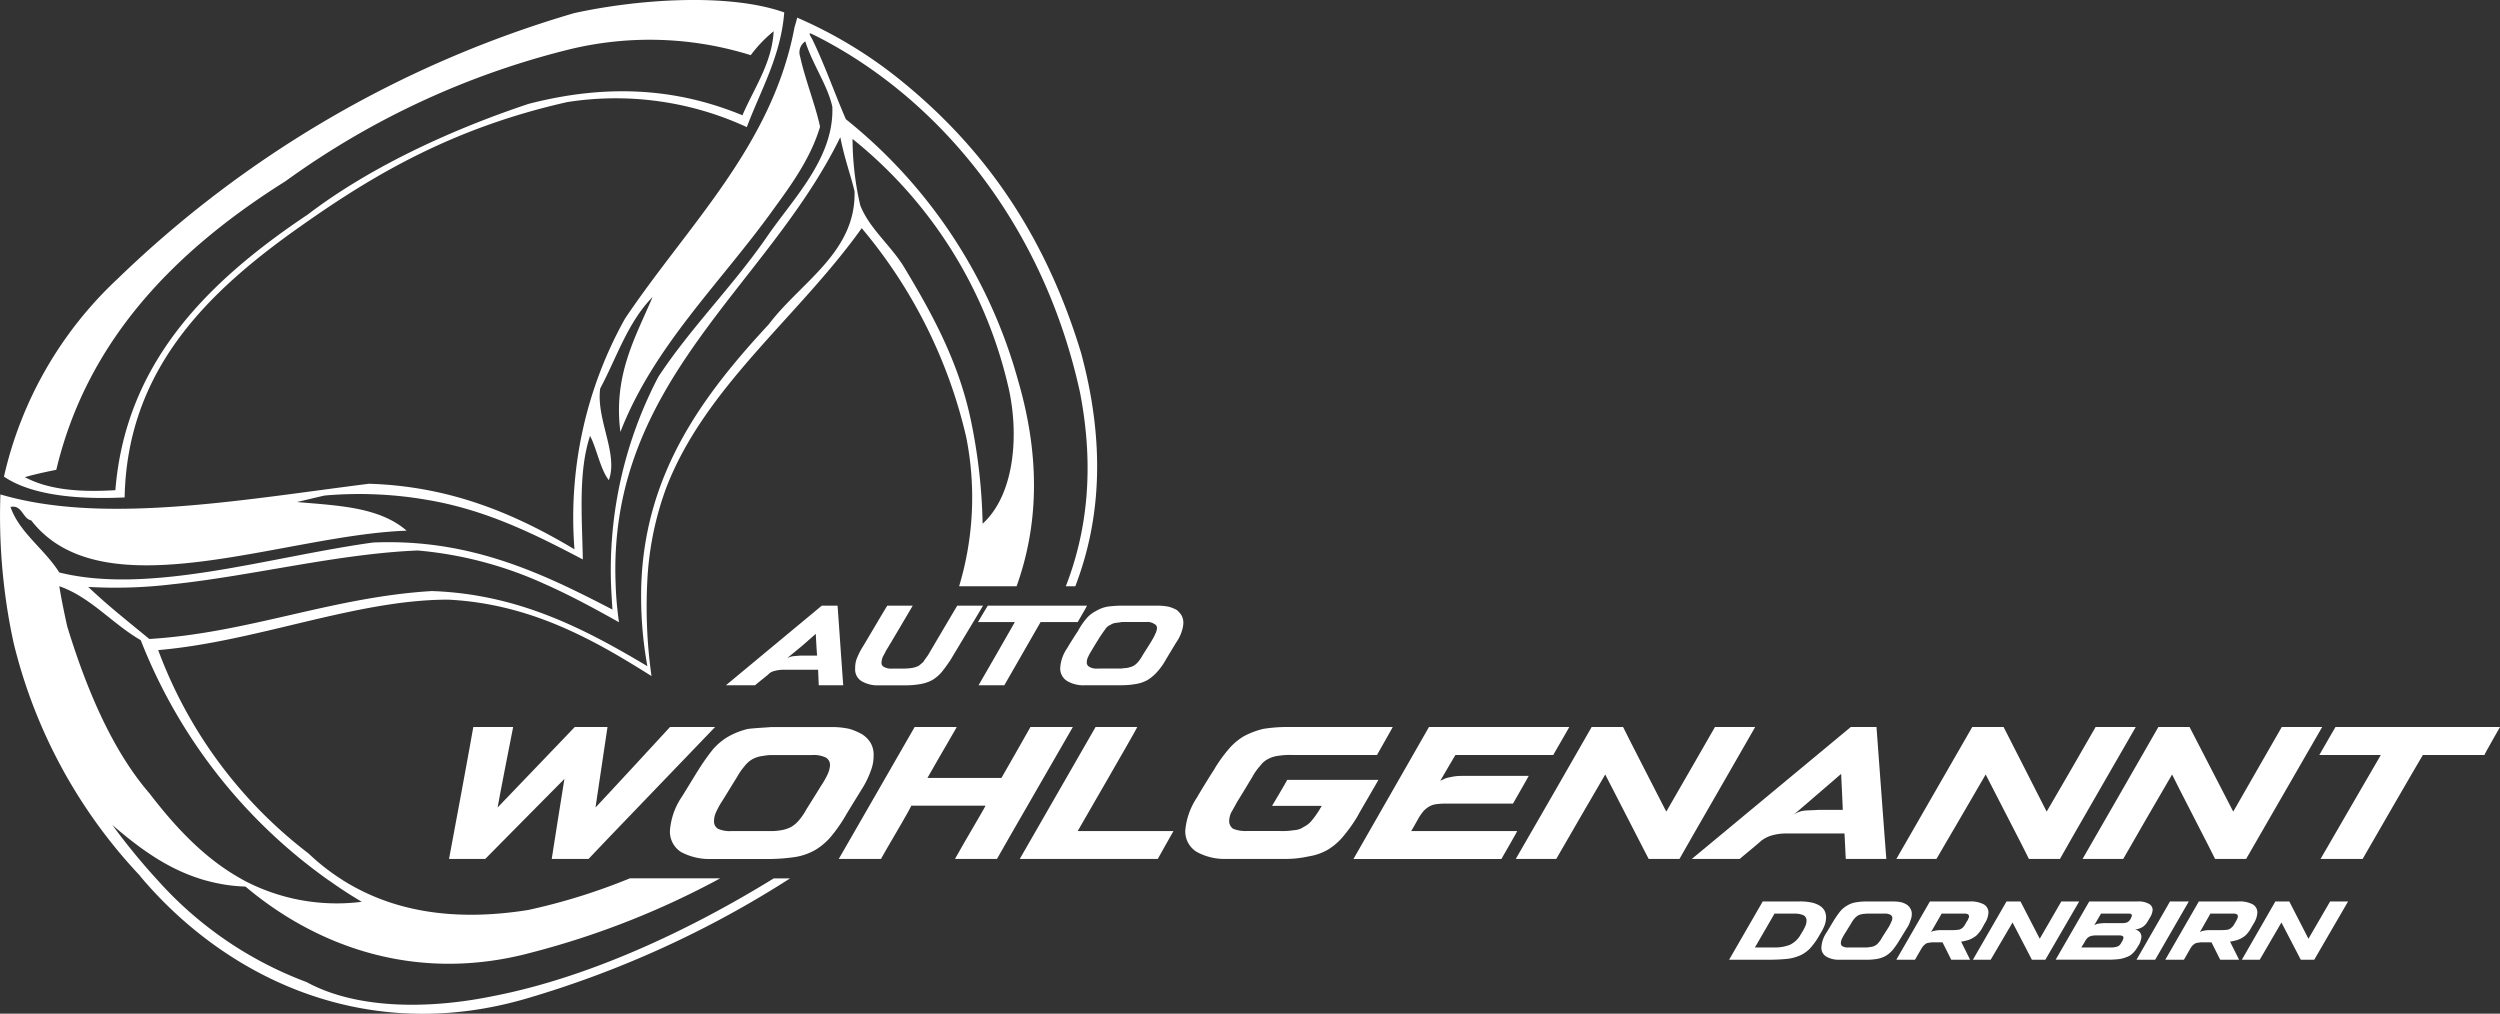 <svg id="Group_5857" data-name="Group 5857" xmlns="http://www.w3.org/2000/svg" xmlns:xlink="http://www.w3.org/1999/xlink" width="304.569" height="123.496" viewBox="0 0 304.569 123.496">
  <rect x="0" y="0" width="304.569" height="123.496" fill="#333333" stroke="none"/>
  <defs>
    <clipPath id="clip-path">
      <rect id="Rectangle_2933" data-name="Rectangle 2933" width="304.569" height="123.496" fill="#fff"/>
    </clipPath>
  </defs>
  <g id="Group_5857-2" data-name="Group 5857" clip-path="url(#clip-path)">
    <path id="Path_40252" data-name="Path 40252" d="M122.951,51.244a54.378,54.378,0,0,0-19.086-30.68,36.054,36.054,0,0,0,.936,8.08c1.1,2.82,3.735,4.9,5.334,7.523,3.346,5.555,6.713,11.573,8.207,18.97a67.9,67.9,0,0,1,1.368,12.3c3.8-3.451,4.44-10.469,3.241-16.192m-54.69,23.5c2.146,1,4.261,2.062,6.355,3.156-.074-1.063-.137-2.115-.179-3.156A50.76,50.76,0,0,1,80.2,49.55c3.956-6.018,9.185-11.163,13.246-17.087,3.188-4.65,8.2-9.585,7.954-15.834-.568-2.589-2.4-5.134-3.293-7.954a1.616,1.616,0,0,0-.621,1.883c.579,2.683,1.915,6.071,2.42,8.522-1.126,3.746-3.367,6.891-5.66,10.027-6.366,8.9-14.6,16.655-18.665,27.155-.873-6.913,1.778-11.416,3.924-16.445-3.03,3.083-4.356,7.344-6.386,11.153-.505,3.767,2.231,7.943,1.052,11.163-1.052-1.368-1.431-3.735-2.283-5.4-1.452,4.356-.979,9.827-.884,15.056-5.913-3.1-11.847-6.092-19.17-7.291a48.361,48.361,0,0,0-12.289-.494c-1.126.252-2.315.557-3.378.789,4.861.442,9.985.557,13.373,3.493-15.046.526-37.024,9.985-45.736-1.252-1.063-.21-1.094-1.936-2.525-1.641,1.083,3.135,4.124,5.1,5.944,7.986C18.285,76.116,32.688,71.5,45.44,69.729c8.9-.379,16.087,1.926,22.821,5.019M40.148,110.941h-.021A64.725,64.725,0,0,1,17.148,81.629c-3.483-2.01-6.092-5.239-9.922-6.576.242,1.557.673,3.6.968,4.913,2.494,8.133,5.671,15.3,10.027,20.338,3.22,4.2,6.723,7.9,11.047,10.332.169.105.358.2.526.295l.011.01A24.238,24.238,0,0,0,44.073,113.5c-1.347-.8-2.652-1.641-3.925-2.557M21.21,74.79a57.9,57.9,0,0,1-10.458.347c2.378,2.273,4.84,4.2,7.439,6.344,12.11-.736,22.263-5.113,34.426-5.839,10.448.368,18.454,4.5,26.25,9.153a47.626,47.626,0,0,1-.736-10.048c.505-13.541,7.491-22.937,15.55-31.627,3.83-5.082,10.627-8.754,10.426-16.171-.41-1.8-1.2-3.893-1.736-6.6C93.459,38.607,74.037,50.107,75,74.748a41.031,41.031,0,0,0,.411,4.692c-2.967-1.662-5.966-3.293-9.133-4.692A47.11,47.11,0,0,0,50.9,70.7c-9.574.379-19.99,3.051-29.691,4.093M.472,74.748A72.838,72.838,0,0,1,.051,63.869c12.583,3.714,29.323.663,44.905-1.3,9.89.305,17.739,3.63,25.03,7.986a49.725,49.725,0,0,1,6.155-28.1C83.759,31.105,94.122,21.363,96.805,6.9c.137-.4.284-.978.315-1.115a54.2,54.2,0,0,1,11.952,7.112c9.785,7.733,17.9,18.139,22.631,33.721,3.051,11.279,2.325,20.548-.7,28.439h-1.157c2.62-6.734,3.493-14.477,1.736-23.578-4.535-20.8-17.413-35.983-32.132-43.442-.768-.358-1.1-.631-.526.315,1.525,3.114,2.693,6.492,4.124,9.806a61.833,61.833,0,0,1,20.99,31.858c2.841,9.753,2.346,17.97-.19,25.041h-7a37.549,37.549,0,0,0,.863-18.171A60.737,60.737,0,0,0,104.98,31.432c-7.7,10.816-19.128,19.338-23.852,31.732a38.152,38.152,0,0,0-2.283,11.595A60.258,60.258,0,0,0,79.371,86c-7.228-4.566-14.856-8.806-24.746-9.311-11.247-.01-23.315,5.114-35.352,6.145a55.327,55.327,0,0,0,18.318,24.778,26.2,26.2,0,0,0,3.83,3.03c.095.063.2.126.295.19.01.01.032.01.042.032a.4.4,0,0,0,.137.084c5.913,3.683,13.33,5.008,22.463,3.546a74.364,74.364,0,0,0,12.373-3.851H87.736a101.609,101.609,0,0,1-22.9,9.017c-14.267,3.872-26.451-.863-34.931-8.017a20.019,20.019,0,0,1-4.65-.694c-.2-.042-.368-.105-.547-.147-.158-.053-.326-.1-.484-.158-4.03-1.3-7.365-3.767-10.532-6.5a77.964,77.964,0,0,0,5.587,6.807,45.8,45.8,0,0,0,18.076,12.331c5.734,3.136,14.214,3.441,22.674,1.715,11.584-2.241,23.747-7.891,34.236-14.351h1.989a123.986,123.986,0,0,1-31.89,14.572c-19.475,5.8-36.52-2.22-47.062-14.572l.263.305c-.179-.21-.379-.431-.547-.663A63.025,63.025,0,0,1,1.671,82.008a70.656,70.656,0,0,1-1.2-7.26" transform="translate(0 -3.635)" fill="#fff" fill-rule="evenodd"/>
    <path id="Path_40253" data-name="Path 40253" d="M96.36,1.514C95.939,6.859,93.5,10.952,91.8,15.486A38.075,38.075,0,0,0,69.93,12.435c-13.72,3.093-23.357,8.67-32.4,15.066C25.9,35.666,16.314,45.177,16,60.6c-5.524.263-11.268-.2-14.7-2.535a47.274,47.274,0,0,1,13.846-24.1A134,134,0,0,1,70.761,1.6C78.716-.149,89.7-.853,96.36,1.514M95.066,3.807a16.294,16.294,0,0,0-2.788,2.914,41.333,41.333,0,0,0-22.053-.715A99.651,99.651,0,0,0,35.589,22.083C21.69,30.805,11.337,41.842,7.676,57.235c-1.294.263-2.557.526-3.83.894,2.978,1.589,6.839,1.841,11.026,1.589C16.114,44.325,25.9,34.435,38.314,26.134,45.5,20.642,55.148,16.012,65.207,12.656c10.584-2.736,18.949-1.536,26.061,1.389,1.4-3.283,3.609-6.376,3.8-10.237" transform="translate(-0.817 0)" fill="#fff" fill-rule="evenodd"/>
    <path id="Path_40254" data-name="Path 40254" d="M249.485,206.6h-4.208a4.144,4.144,0,0,0-1.1.147,1.463,1.463,0,0,0-.8.463c-.063.052-1.526,1.22-1.568,1.283h-3.556l11.679-9.7h1.925c.042.484.642,9.206.694,9.7h-2.988c0-.116-.074-1.81-.074-1.894m-.116-1.726c-.042-.126-.168-2.525-.168-2.652l-1.662,1.463L245.7,205.2a2.2,2.2,0,0,1,.895-.263c.284-.021.61-.063.947-.063Z" transform="translate(-149.818 -125.007)" fill="#fff" fill-rule="evenodd"/>
    <path id="Path_40255" data-name="Path 40255" d="M284.6,198.792h3.1c-.179.294-3.041,5.176-3.23,5.439-.169.347-.305.579-.432.821a2.424,2.424,0,0,0-.147.684.527.527,0,0,0,.274.505,1.748,1.748,0,0,0,1,.221H286.6a7.981,7.981,0,0,0,1.041-.084,3.2,3.2,0,0,0,.758-.242,6.372,6.372,0,0,0,.6-.5c.137-.232.337-.495.568-.821.169-.295,3.367-5.724,3.556-6.018h3.136c-.179.326-3.725,6.207-3.9,6.513a18.14,18.14,0,0,1-1.094,1.526,4.681,4.681,0,0,1-1.168,1.01,4.531,4.531,0,0,1-1.431.494,10.214,10.214,0,0,1-1.852.158H283.6a3.874,3.874,0,0,1-2.168-.526,1.686,1.686,0,0,1-.747-1.557,3.343,3.343,0,0,1,.147-1.042,9.446,9.446,0,0,1,.6-1.284c.179-.252,3-5.071,3.167-5.292" transform="translate(-176.502 -125.007)" fill="#fff" fill-rule="evenodd"/>
    <path id="Path_40256" data-name="Path 40256" d="M284.545,238.618h5.124c-.01.053-.105.179-.21.389-.778,1.336-3.24,5.587-3.356,5.818h9.017c.168-.295,3.367-5.882,3.535-6.208h5.166c-.473.831-8.817,15.277-9.248,16.077h-5.114c.116-.253,1.873-3.272,2.936-5.092.431-.747.747-1.284.779-1.4h-9.028c-.095.284-2,3.556-3.061,5.355-.347.631-.6,1.063-.642,1.137H275.3c.169-.274,1.284-2.21,2.683-4.661,2.63-4.576,6.271-10.9,6.566-11.416" transform="translate(-173.116 -150.051)" fill="#fff" fill-rule="evenodd"/>
    <path id="Path_40257" data-name="Path 40257" d="M325.5,200.791H321.02c.042-.073,1.094-1.883,1.189-2H334.3c-.032.115-1.1,1.925-1.136,2h-4.524c-.232.379-4.187,7.323-4.419,7.7h-3.135c.21-.379,4.229-7.323,4.419-7.7" transform="translate(-201.868 -125.007)" fill="#fff" fill-rule="evenodd"/>
    <path id="Path_40258" data-name="Path 40258" d="M355.5,208.492H351a3.9,3.9,0,0,1-2.167-.526,1.782,1.782,0,0,1-.831-1.589,4.72,4.72,0,0,1,.873-2.441c.032-.095,1.158-1.894,1.252-1.989a8.681,8.681,0,0,1,1.041-1.557,3.642,3.642,0,0,1,1.136-.915,4.262,4.262,0,0,1,1.42-.557,13.483,13.483,0,0,1,1.767-.126h4.461a7.166,7.166,0,0,1,1.242.126,4.387,4.387,0,0,1,.989.389,2.733,2.733,0,0,1,.6.673,1.979,1.979,0,0,1,.221.9,3.655,3.655,0,0,1-.221,1.115,4.909,4.909,0,0,1-.663,1.3c-.063.095-1.137,1.894-1.21,2a7.827,7.827,0,0,1-1.063,1.526,5.494,5.494,0,0,1-1.157,1,4.26,4.26,0,0,1-1.41.505,9.481,9.481,0,0,1-1.789.158m0-2.031c.274-.053.505-.053.705-.084a3.55,3.55,0,0,0,.736-.242,2.523,2.523,0,0,0,.579-.5,5.554,5.554,0,0,0,.547-.821c.053-.095,1.084-1.694,1.1-1.768a5.212,5.212,0,0,0,.431-.821,1.7,1.7,0,0,0,.2-.652.532.532,0,0,0-.337-.547,1.425,1.425,0,0,0-.947-.232H355.5a3.4,3.4,0,0,1-.4.063c-.105.021-.168.021-.242.032a1.572,1.572,0,0,0-.758.263,1.239,1.239,0,0,0-.6.505c-.158.221-.337.452-.537.768-.084.095-1.063,1.694-1.115,1.81a5.226,5.226,0,0,0-.452.821,1.456,1.456,0,0,0-.158.652.573.573,0,0,0,.295.537,1.565,1.565,0,0,0,.736.221Z" transform="translate(-218.837 -125.007)" fill="#fff" fill-rule="evenodd"/>
    <path id="Path_40259" data-name="Path 40259" d="M343.949,238.618h5.082c-.295.653-6.944,12.1-7.26,12.678h11.668c-.116.221-1.841,3.23-1.915,3.4H334.711c.452-.81,8.775-15.288,9.238-16.077" transform="translate(-210.477 -150.051)" fill="#fff" fill-rule="evenodd"/>
    <path id="Path_40260" data-name="Path 40260" d="M392.484,243.9a17.152,17.152,0,0,1,1.82-2.567,7.27,7.27,0,0,1,1.862-1.589,10.187,10.187,0,0,1,2.357-.894,18.722,18.722,0,0,1,3.041-.232h12.741c-.084.19-1.831,3.241-1.915,3.409H402.059a9.488,9.488,0,0,0-1.726.105,3.567,3.567,0,0,0-1.262.411,2.721,2.721,0,0,0-.926.821,6.6,6.6,0,0,0-.947,1.336c-.095.168-1.7,2.819-1.8,2.956-.284.505-.537.978-.768,1.368a2.581,2.581,0,0,0-.253,1.094,1.129,1.129,0,0,0,.484.9,3.972,3.972,0,0,0,1.631.274h4.1a8.87,8.87,0,0,0,1.7-.105,2.115,2.115,0,0,0,1.168-.4,2.714,2.714,0,0,0,.989-.789,10.593,10.593,0,0,0,.958-1.347c0-.021.242-.389.242-.421H399.6c.105-.169,1.789-3,1.841-3.167h11.111c-.105.252-2.43,4.166-2.5,4.366a18.574,18.574,0,0,1-1.789,2.525,7.406,7.406,0,0,1-1.894,1.631,6.761,6.761,0,0,1-2.325.8,12.847,12.847,0,0,1-3.083.305h-6.913a7.027,7.027,0,0,1-3.619-.852,2.931,2.931,0,0,1-1.4-2.609,8.573,8.573,0,0,1,1.452-4.061c.063-.169,1.9-3.146,2.009-3.272" transform="translate(-244.63 -150.051)" fill="#fff" fill-rule="evenodd"/>
    <path id="Path_40261" data-name="Path 40261" d="M232.313,251.3a6.646,6.646,0,0,0,1.126-.105,3.934,3.934,0,0,0,1.231-.4,3.7,3.7,0,0,0,.968-.831,7.574,7.574,0,0,0,.894-1.326c.105-.147,1.757-2.809,1.831-2.936a9.264,9.264,0,0,0,.768-1.368,2.894,2.894,0,0,0,.274-1.094,1.032,1.032,0,0,0-.516-.9,3.371,3.371,0,0,0-1.652-.305h-4.924a6.261,6.261,0,0,0-1.052.105,3.571,3.571,0,0,0-1.326.411,3.167,3.167,0,0,0-.926.821,7.544,7.544,0,0,0-.926,1.336c-.116.168-1.736,2.819-1.831,2.956a9.707,9.707,0,0,0-.747,1.368,2.529,2.529,0,0,0-.231,1.094,1.015,1.015,0,0,0,.494.9,3.571,3.571,0,0,0,1.631.274Zm0,3.4h-7.4a7.334,7.334,0,0,1-3.662-.852,2.933,2.933,0,0,1-1.347-2.609,8.444,8.444,0,0,1,1.41-4.061c.127-.169,1.926-3.146,2.02-3.272a26.664,26.664,0,0,1,1.81-2.567,7.386,7.386,0,0,1,1.936-1.589,9.169,9.169,0,0,1,2.315-.894c.8-.105,1.809-.147,2.914-.232h7.417a10.238,10.238,0,0,1,2.031.221,7.52,7.52,0,0,1,1.557.663,3.214,3.214,0,0,1,1.063,1.1,2.867,2.867,0,0,1,.337,1.525,4.8,4.8,0,0,1-.337,1.8,10.922,10.922,0,0,1-1.084,2.231c-.105.168-1.936,3.135-2,3.272a18.414,18.414,0,0,1-1.809,2.578,7.744,7.744,0,0,1-1.863,1.578,7.27,7.27,0,0,1-2.367.852,22.626,22.626,0,0,1-2.946.253" transform="translate(-138.285 -150.051)" fill="#fff" fill-rule="evenodd"/>
    <path id="Path_40262" data-name="Path 40262" d="M453.438,238.618h17.1c-.095.19-1.862,3.241-1.957,3.409h-11.91c-.105.147-1.768,3-1.862,3.167.158-.126.379-.168.516-.263a2.836,2.836,0,0,1,.673-.189,6.843,6.843,0,0,1,.894-.147c.326-.021.737-.021,1.231-.021h7.47c-.074.169-1.81,3.188-1.915,3.378H455.6a8.534,8.534,0,0,0-1.273.073,2.2,2.2,0,0,0-.894.305,2.893,2.893,0,0,0-.684.568,5.941,5.941,0,0,0-.558.8c-.063.105-.863,1.557-.926,1.6h12.92c-.074.221-1.831,3.23-1.915,3.4H444.242c.463-.81,8.754-15.288,9.2-16.077" transform="translate(-279.354 -150.051)" fill="#fff" fill-rule="evenodd"/>
    <path id="Path_40263" data-name="Path 40263" d="M506.753,238.618h3.83c.242.547,5.008,9.806,5.261,10.311.284-.505,5.66-9.8,5.934-10.311h4.9c-.452.831-8.8,15.277-9.227,16.077H513.7c-.274-.547-5.029-9.8-5.292-10.29-.316.526-5.692,9.785-5.966,10.29h-4.934c.494-.81,8.8-15.288,9.248-16.077" transform="translate(-312.847 -150.051)" fill="#fff" fill-rule="evenodd"/>
    <path id="Path_40264" data-name="Path 40264" d="M573.694,248.719c0-.232-.189-4.188-.2-4.388l-5.829,5.019a2.668,2.668,0,0,1,1.41-.547c.537-.042,1.073-.042,1.62-.084Zm.2,2.872h-6.987a6.415,6.415,0,0,0-1.8.221,3.888,3.888,0,0,0-1.368.684c-.137.158-2.494,2.083-2.6,2.2H555.3l19.37-16.077H577.8c.063.831,1.126,15.277,1.2,16.077h-4.935c-.031-.169-.137-2.936-.168-3.1" transform="translate(-349.192 -150.051)" fill="#fff" fill-rule="evenodd"/>
    <path id="Path_40265" data-name="Path 40265" d="M768.76,242.027h-7.491c.105-.169,1.841-3.22,1.967-3.409h20.043c-.095.19-1.862,3.241-1.894,3.409h-7.5c-.389.61-6.986,12.036-7.344,12.668h-5.124c.389-.642,6.986-12.1,7.344-12.668" transform="translate(-478.71 -150.051)" fill="#fff" fill-rule="evenodd"/>
    <path id="Path_40266" data-name="Path 40266" d="M692.781,238.618h3.8c.274.547,5.061,9.806,5.324,10.311.274-.505,5.629-9.8,5.913-10.311h4.924c-.473.831-8.8,15.277-9.269,16.077h-3.777c-.242-.547-5.04-9.8-5.24-10.29-.326.526-5.682,9.785-5.955,10.29h-4.955c.484-.81,8.785-15.288,9.238-16.077" transform="translate(-429.834 -150.051)" fill="#fff" fill-rule="evenodd"/>
    <path id="Path_40267" data-name="Path 40267" d="M631.7,238.618h3.809c.263.547,5.019,9.806,5.25,10.311.305-.505,5.692-9.8,5.965-10.311h4.892c-.473.831-8.817,15.277-9.238,16.077h-3.777c-.232-.547-5.04-9.8-5.271-10.29-.284.526-5.713,9.785-6,10.29h-4.882c.474-.81,8.785-15.288,9.248-16.077" transform="translate(-391.42 -150.051)" fill="#fff" fill-rule="evenodd"/>
    <path id="Path_40268" data-name="Path 40268" d="M150.326,238.618h4.861c-.116.516-1.831,9.333-1.894,9.806.431-.473,8.964-9.322,9.4-9.806h3.987c-.084.516-1.389,9.333-1.462,9.806.474-.473,8.649-9.322,9.08-9.806h5.492c-.779.831-14.709,15.277-15.424,16.077h-4.482c.084-.505,1.452-9.27,1.547-9.753-.473.484-9.2,9.28-9.648,9.753h-4.409c.169-.81,2.841-15.288,2.957-16.077" transform="translate(-92.67 -150.051)" fill="#fff" fill-rule="evenodd"/>
    <path id="Path_40269" data-name="Path 40269" d="M573.083,301.486a5.06,5.06,0,0,0,1.852-.316,2.986,2.986,0,0,0,1.315-1.231l.158-.263a6.03,6.03,0,0,0,.442-.831,1.594,1.594,0,0,0,.126-.621.7.7,0,0,0-.389-.673,2.676,2.676,0,0,0-1.1-.189h-2.409l-2.388,4.124Zm-1.441-5.608h4.471a6.8,6.8,0,0,1,1.5.137,3.176,3.176,0,0,1,1,.4,1.651,1.651,0,0,1,.579.631,1.793,1.793,0,0,1,.168.768,2.939,2.939,0,0,1-.168.936,5.925,5.925,0,0,1-.516,1.031l-.347.589a8.322,8.322,0,0,1-.968,1.273,3.95,3.95,0,0,1-1.157.81,5.567,5.567,0,0,1-1.567.421,22.415,22.415,0,0,1-2.262.105h-4.829Z" transform="translate(-356.893 -186.058)" fill="#fff" fill-rule="evenodd"/>
    <path id="Path_40270" data-name="Path 40270" d="M603.059,301.486a3.427,3.427,0,0,0,.789-.063,1.239,1.239,0,0,0,.537-.168,1.19,1.19,0,0,0,.431-.368,2.672,2.672,0,0,0,.41-.6l.821-1.294a4.708,4.708,0,0,0,.305-.61,1.07,1.07,0,0,0,.137-.495.43.43,0,0,0-.232-.379,1.318,1.318,0,0,0-.715-.147h-1.926a5.28,5.28,0,0,0-.768.053,1.9,1.9,0,0,0-.537.168,2.113,2.113,0,0,0-.431.368,3.366,3.366,0,0,0-.421.621l-.8,1.283a6.286,6.286,0,0,0-.337.621,1.289,1.289,0,0,0-.105.473.422.422,0,0,0,.211.4,1.379,1.379,0,0,0,.726.137Zm-3.7-3.293a12.134,12.134,0,0,1,.8-1.136,3.141,3.141,0,0,1,.863-.7,2.819,2.819,0,0,1,1.01-.368,7.356,7.356,0,0,1,1.368-.105h3.219a4.64,4.64,0,0,1,.9.084,2.251,2.251,0,0,1,.715.295,1.318,1.318,0,0,1,.452.484,1.189,1.189,0,0,1,.169.673,1.987,1.987,0,0,1-.169.8,3.457,3.457,0,0,1-.473.978l-.895,1.462a10.654,10.654,0,0,1-.8,1.147,3.65,3.65,0,0,1-.831.7,3.422,3.422,0,0,1-1.031.369,7.438,7.438,0,0,1-1.378.105h-3.22a3.013,3.013,0,0,1-1.61-.379,1.227,1.227,0,0,1-.6-1.158,3.5,3.5,0,0,1,.631-1.788Z" transform="translate(-375.948 -186.058)" fill="#fff" fill-rule="evenodd"/>
    <path id="Path_40271" data-name="Path 40271" d="M629.161,299.371a5.1,5.1,0,0,0,.6-.021,1.845,1.845,0,0,0,.431-.073,1.431,1.431,0,0,0,.337-.221,1.344,1.344,0,0,0,.274-.368l.231-.4a.73.73,0,0,0,.169-.337.453.453,0,0,0,.084-.263.343.343,0,0,0-.126-.242.8.8,0,0,0-.41-.084h-2.8l-1.315,2.283c.063-.042.126-.095.2-.137a2.378,2.378,0,0,1,.295-.063,3.246,3.246,0,0,1,.421-.063c.147-.011.337-.011.547-.011Zm-2.64-3.493h4.829a3.449,3.449,0,0,1,1.7.337,1.124,1.124,0,0,1,.6,1.031,2.645,2.645,0,0,1-.463,1.326l-.358.652a3.73,3.73,0,0,1-.442.589,1.645,1.645,0,0,1-.526.442,2.5,2.5,0,0,1-.674.326,7.656,7.656,0,0,1-.863.2l1.094,2.2h-2.3l-1.063-2.125h-1.063a2.746,2.746,0,0,0-.568.053,1.05,1.05,0,0,0-.4.116c-.105.084-.2.179-.305.263a3.141,3.141,0,0,0-.252.368l-.768,1.326h-2.273Z" transform="translate(-391.403 -186.058)" fill="#fff" fill-rule="evenodd"/>
    <path id="Path_40272" data-name="Path 40272" d="M651.664,295.878h1.7l2.346,4.545,2.63-4.545h2.178l-4.124,7.1h-1.641l-2.357-4.535-2.662,4.535h-2.167Z" transform="translate(-407.213 -186.058)" fill="#fff" fill-rule="evenodd"/>
    <path id="Path_40273" data-name="Path 40273" d="M681.492,301.486a2.357,2.357,0,0,0,.726-.105.835.835,0,0,0,.463-.4l.084-.158a1.065,1.065,0,0,0,.221-.547c0-.168-.189-.263-.526-.263h-2.7a2.732,2.732,0,0,0-.558.042,1.183,1.183,0,0,0-.4.126.994.994,0,0,0-.305.263,1.874,1.874,0,0,0-.232.368l-.41.673Zm1.294-2.967a1.844,1.844,0,0,0,.663-.095,1.157,1.157,0,0,0,.368-.347l.105-.232a.367.367,0,0,0,.063-.358c-.063-.095-.168-.126-.358-.126h-3.377l-.831,1.431a.825.825,0,0,1,.21-.116.875.875,0,0,1,.295-.084,2.842,2.842,0,0,1,.4-.053,4.559,4.559,0,0,1,.558-.021Zm-3.966-2.641h5.9a2.636,2.636,0,0,1,1.336.274.845.845,0,0,1,.484.789,2.061,2.061,0,0,1-.326.9l-.294.494a1.981,1.981,0,0,1-.579.642,2.332,2.332,0,0,1-.958.326.981.981,0,0,1,.589.316.935.935,0,0,1,.2.579,1.2,1.2,0,0,1-.084.421,1.765,1.765,0,0,1-.21.526l-.305.494a2.987,2.987,0,0,1-.494.589,1.823,1.823,0,0,1-.663.411,3.828,3.828,0,0,1-.957.263,10.941,10.941,0,0,1-1.263.073h-6.471Z" transform="translate(-424.29 -186.058)" fill="#fff" fill-rule="evenodd"/>
    <path id="Path_40274" data-name="Path 40274" d="M705.341,295.878h2.293l-4.1,7.1h-2.273Z" transform="translate(-440.974 -186.058)" fill="#fff" fill-rule="evenodd"/>
    <path id="Path_40275" data-name="Path 40275" d="M717.422,299.371a4.734,4.734,0,0,0,.579-.021,1.689,1.689,0,0,0,.452-.073,1.189,1.189,0,0,0,.326-.221,1.217,1.217,0,0,0,.305-.368l.231-.4a1.671,1.671,0,0,0,.168-.337.639.639,0,0,0,.063-.263.309.309,0,0,0-.126-.242.814.814,0,0,0-.421-.084h-2.8l-1.3,2.283a1.352,1.352,0,0,1,.221-.137,1.438,1.438,0,0,1,.284-.063,2.881,2.881,0,0,1,.4-.063c.158-.011.347-.011.557-.011Zm-2.63-3.493h4.8a3.484,3.484,0,0,1,1.726.337,1.124,1.124,0,0,1,.6,1.031,2.722,2.722,0,0,1-.452,1.326l-.379.652a3.128,3.128,0,0,1-.421.589,2.026,2.026,0,0,1-.516.442,3.144,3.144,0,0,1-.684.326c-.263.073-.536.137-.873.2l1.1,2.2h-2.3l-1.063-2.125h-1.094a2.6,2.6,0,0,0-.547.053.993.993,0,0,0-.4.116,4.062,4.062,0,0,0-.316.263c-.073.095-.147.221-.242.368l-.758,1.326H710.7Z" transform="translate(-446.91 -186.058)" fill="#fff" fill-rule="evenodd"/>
    <path id="Path_40276" data-name="Path 40276" d="M739.924,295.878h1.694l2.336,4.545,2.641-4.545h2.188l-4.124,7.1h-1.641l-2.357-4.535-2.641,4.535h-2.178Z" transform="translate(-462.721 -186.058)" fill="#fff" fill-rule="evenodd"/>
  </g>
</svg>

